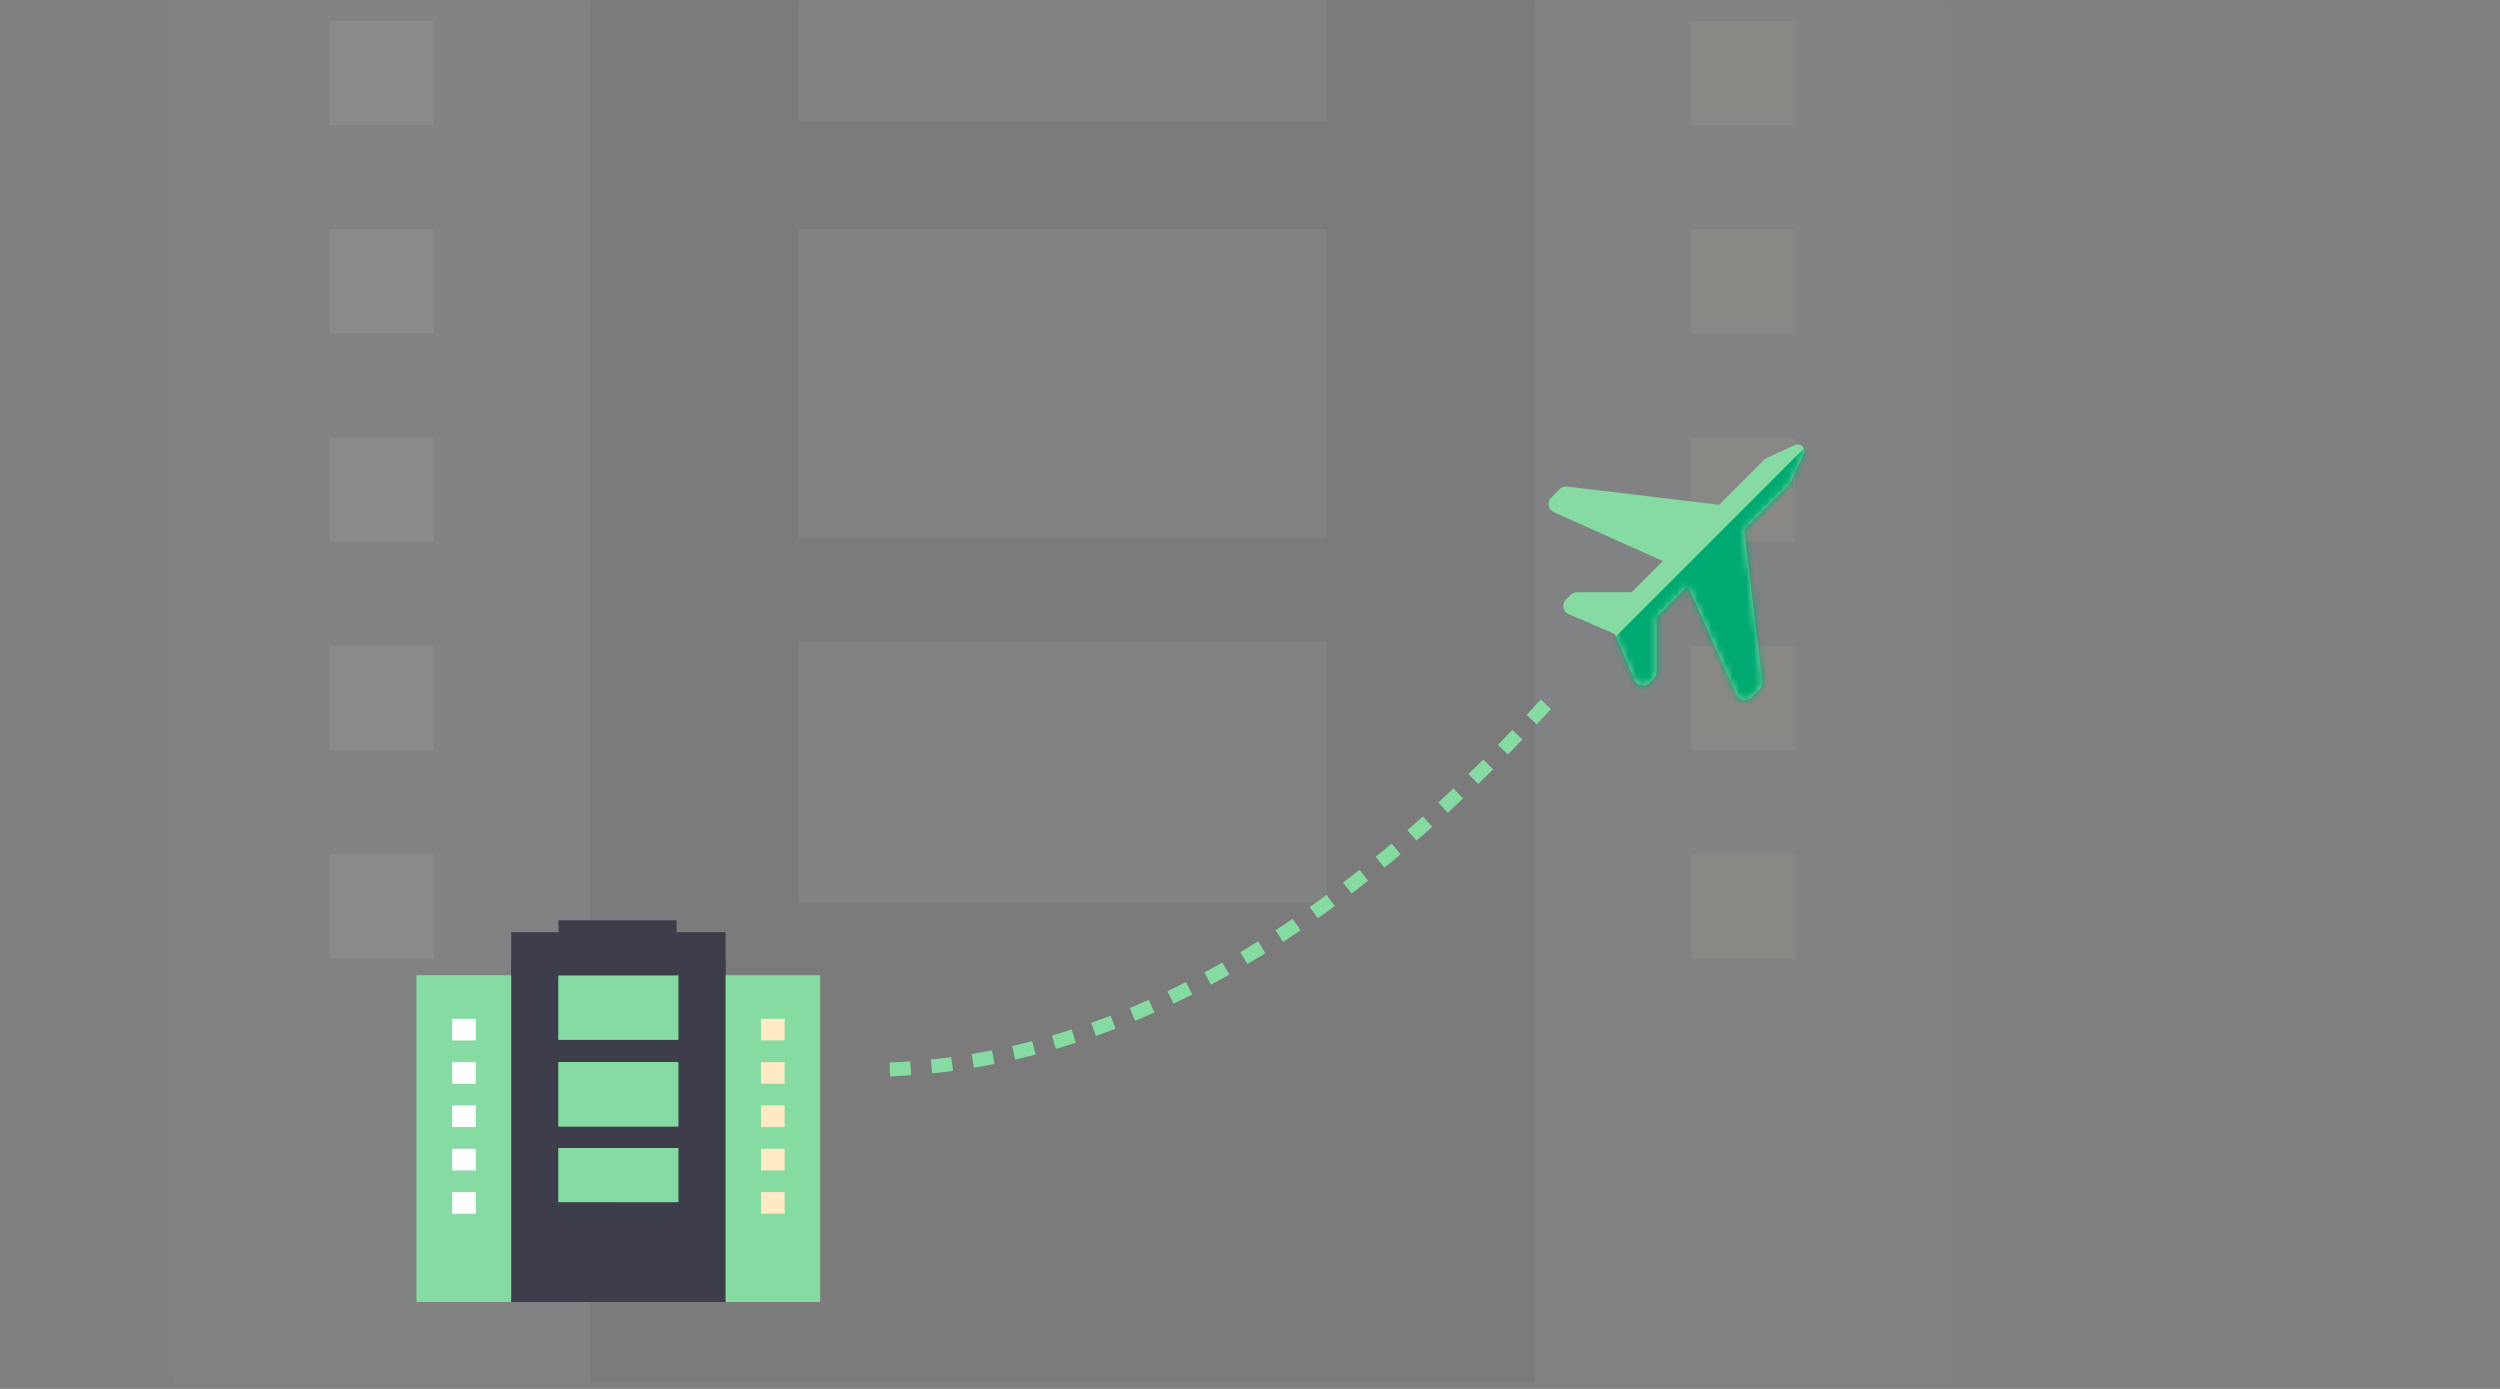 <svg xmlns="http://www.w3.org/2000/svg" xmlns:xlink="http://www.w3.org/1999/xlink" width="360" height="200" viewBox="0 0 360 200">
    <rect x="0" y="0" width="360" height="200" fill="#808080" stroke="none"/>
    <defs>
        <path id="a" d="M0 0h360v200H0z"/>
        <path id="c" d="M35.472.09l-3.898 1.774c-.25.115-.48.273-.675.468l-6.352 6.356L2.675 6.065a1.3 1.3 0 0 0-1.076.372L.382 7.655A1.3 1.3 0 0 0 .77 9.763l15.675 7.027-4.5 4.5H4.083c-.346 0-.676.139-.922.38l-.656.661a1.3 1.3 0 0 0 .407 2.116l6.631 2.842 2.842 6.631a1.3 1.3 0 0 0 2.116.407l.66-.66c.246-.246.38-.576.38-.922v-7.86l4.501-4.5 7.027 15.678a1.3 1.3 0 0 0 2.108.388l1.218-1.217c.284-.285.418-.68.372-1.076l-2.627-21.872 6.356-6.355c.196-.196.353-.423.468-.676l1.774-3.898c.373-.802-.457-1.636-1.267-1.267z"/>
    </defs>
    <g fill="none" fill-rule="evenodd">
        <mask id="b" fill="#fff">
            <use xlink:href="#a"/>
        </mask>
        <g mask="url(#b)">
            <g fill-rule="nonzero" opacity=".08">
                <path fill="#86DBA2" d="M25-27v226h60l68-226zM281-27H153l68 226h60z"/>
                <path fill="#FFF" d="M47.5 3h15v15h-15zM47.5 33h15v15h-15zM47.5 63h15v15h-15zM47.5 93h15v15h-15z"/>
                <path fill="#FFEAC3" d="M243.5 3h15v15h-15zM243.5 33h15v15h-15zM243.5 63h15v15h-15zM243.5 93h15v15h-15z"/>
                <path fill="#FFF" d="M47.5 123h15v15h-15z"/>
                <path fill="#FFEAC3" d="M243.5 123h15v15h-15z"/>
                <path fill="#3D3E49" d="M221-57h-68L123 71l68 128h30z"/>
                <path fill="#3D3E49" d="M85-57v256h30l38-30V-57z"/>
                <path fill="#8B9CAC" d="M25-27v226h60l68-226zM281-27H153l68 226h60z"/>
                <path fill="#FFF" d="M47.5 3h15v15h-15zM47.5 33h15v15h-15zM47.5 63h15v15h-15zM47.5 93h15v15h-15z"/>
                <path fill="#FFEAC3" d="M243.5 3h15v15h-15zM243.5 33h15v15h-15zM243.5 63h15v15h-15zM243.5 93h15v15h-15z"/>
                <path fill="#FFF" d="M47.5 123h15v15h-15z"/>
                <path fill="#FFEAC3" d="M243.5 123h15v15h-15z"/>
                <path fill="#3D3E49" d="M221-57h-68L123 71l68 128h30z"/>
                <path fill="#3D3E49" d="M85-57v256h30l38-30V-57z"/>
                <path fill="#86DBA2" d="M191-27h-38L138-4.75l15 22.25h38z"/>
                <path fill="#86DBA2" d="M115-27h38v44.5h-38zM191 33h-38l-15 22.25 15 22.25h38z"/>
                <path fill="#86DBA2" d="M115 33h38v44.5h-38zM191 130V92.5h-38L138 145z"/>
                <path fill="#86DBA2" d="M153 92.5h-38V130l38 15z"/>
                <path fill="#3D3E49" d="M153 130l-20 34.5 20 34.5h38v-69z"/>
                <path fill="#3D3E49" d="M115 130h38v69h-38z"/>
                <path fill="#8B9CAC" d="M191-27h-38L138-4.75l15 22.25h38z"/>
                <path fill="#8B9CAC" d="M115-27h38v44.5h-38zM191 33h-38l-15 22.25 15 22.25h38z"/>
                <path fill="#8B9CAC" d="M115 33h38v44.5h-38zM191 130V92.5h-38L138 145z"/>
                <path fill="#8B9CAC" d="M153 92.5h-38V130l38 15z"/>
                <path fill="#3D3E49" d="M153 130l-20 34.5 20 34.5h38v-69z"/>
                <path fill="#3D3E49" d="M115 130h38v69h-38z"/>
            </g>
            <path fill="#86DBA2" fill-rule="nonzero" d="M60 140.467v46.998h13.615l15.431-46.998zM118.092 140.467H89.046l15.43 46.998h13.616z"/>
            <path fill="#FFF" fill-rule="nonzero" d="M65.106 146.706h3.404v3.119h-3.404zM65.106 152.944h3.404v3.119h-3.404zM65.106 159.183h3.404v3.119h-3.404zM65.106 165.422h3.404v3.119h-3.404z"/>
            <path fill="#FFEAC3" fill-rule="nonzero" d="M109.583 146.706h3.404v3.119h-3.404zM109.583 152.944h3.404v3.119h-3.404zM109.583 159.183h3.404v3.119h-3.404zM109.583 165.422h3.404v3.119h-3.404z"/>
            <path fill="#FFF" fill-rule="nonzero" d="M65.106 171.66h3.404v3.119h-3.404z"/>
            <path fill="#FFEAC3" fill-rule="nonzero" d="M109.583 171.66h3.404v3.119h-3.404z"/>
            <path fill="#3D3E49" fill-rule="nonzero" d="M104.477 134.228h-15.43l-6.809 26.619 15.431 26.618h6.808z"/>
            <path fill="#3D3E49" fill-rule="nonzero" d="M73.615 134.228v53.237h6.808l8.623-6.238v-46.999z"/>
            <path fill="#86DBA2" fill-rule="nonzero" d="M60 140.467v46.998h13.615l15.431-46.998zM118.092 140.467H89.046l15.43 46.998h13.616z"/>
            <path fill="#FFF" fill-rule="nonzero" d="M65.106 146.706h3.404v3.119h-3.404zM65.106 152.944h3.404v3.119h-3.404zM65.106 159.183h3.404v3.119h-3.404zM65.106 165.422h3.404v3.119h-3.404z"/>
            <path fill="#FFEAC3" fill-rule="nonzero" d="M109.583 146.706h3.404v3.119h-3.404zM109.583 152.944h3.404v3.119h-3.404zM109.583 159.183h3.404v3.119h-3.404zM109.583 165.422h3.404v3.119h-3.404z"/>
            <path fill="#FFF" fill-rule="nonzero" d="M65.106 171.66h3.404v3.119h-3.404z"/>
            <path fill="#FFEAC3" fill-rule="nonzero" d="M109.583 171.66h3.404v3.119h-3.404z"/>
            <path fill="#3D3E49" fill-rule="nonzero" d="M104.477 138.224h-15.43l-6.809 24.62 15.431 24.621h6.808z"/>
            <path fill="#3D3E49" fill-rule="nonzero" d="M73.615 138.224v49.241h6.808l8.623-5.77v-43.471z"/>
            <path fill="#3D3E49" d="M80.423 132.52h17.019v4.828H80.423z"/>
            <path fill="#86DBA2" fill-rule="nonzero" d="M97.67 140.467h-8.624l-3.404 4.627 3.404 4.627h8.623z"/>
            <path fill="#86DBA2" fill-rule="nonzero" d="M80.423 140.467h8.623v9.254h-8.623zM97.67 152.944h-8.624l-3.404 4.627 3.404 4.627h8.623z"/>
            <path fill="#86DBA2" fill-rule="nonzero" d="M80.423 152.944h8.623v9.254h-8.623zM97.67 173.116v-7.798h-8.624l-3.404 10.918z"/>
            <path fill="#86DBA2" fill-rule="nonzero" d="M89.046 165.318h-8.623v7.798l8.623 3.12z"/>
            <path fill="#3D3E49" fill-rule="nonzero" d="M89.046 173.116l-4.538 7.175 4.538 7.174h8.623v-14.349z"/>
            <path fill="#3D3E49" fill-rule="nonzero" d="M80.423 173.116h8.623v14.349h-8.623z"/>
            <path fill="#3D3E49" d="M80.423 134.362h17.019v6.759H80.423z"/>
            <path fill="#86DBA2" fill-rule="nonzero" d="M97.67 140.467h-8.624l-3.404 4.627 3.404 4.627h8.623z"/>
            <path fill="#86DBA2" fill-rule="nonzero" d="M80.423 140.467h8.623v9.254h-8.623zM97.67 152.944h-8.624l-3.404 4.627 3.404 4.627h8.623z"/>
            <path fill="#86DBA2" fill-rule="nonzero" d="M80.423 152.944h8.623v9.254h-8.623zM97.67 173.116v-7.798h-8.624l-3.404 10.918z"/>
            <path fill="#86DBA2" fill-rule="nonzero" d="M89.046 165.318h-8.623v7.798l8.623 3.12z"/>
            <path fill="#3D3E49" fill-rule="nonzero" d="M89.046 173.116l-4.538 7.175 4.538 7.174h8.623v-14.349z"/>
            <path fill="#3D3E49" fill-rule="nonzero" d="M80.423 173.116h8.623v14.349h-8.623z"/>
            <path stroke="#86DBA2" stroke-dasharray="3" stroke-width="2" d="M128.148 154c32.125-1.27 63.742-18.938 94.852-53"/>
            <g>
                <g transform="translate(223.001 64)">
                    <mask id="d" fill="#fff">
                        <use xlink:href="#c"/>
                    </mask>
                    <use fill="#86DBA2" fill-rule="nonzero" xlink:href="#c"/>
                    <path fill="#00AA72" d="M36.831.5l-28 28 2.61 16.866 33.398-6.444z" mask="url(#d)"/>
                </g>
            </g>
        </g>
    </g>
</svg>
